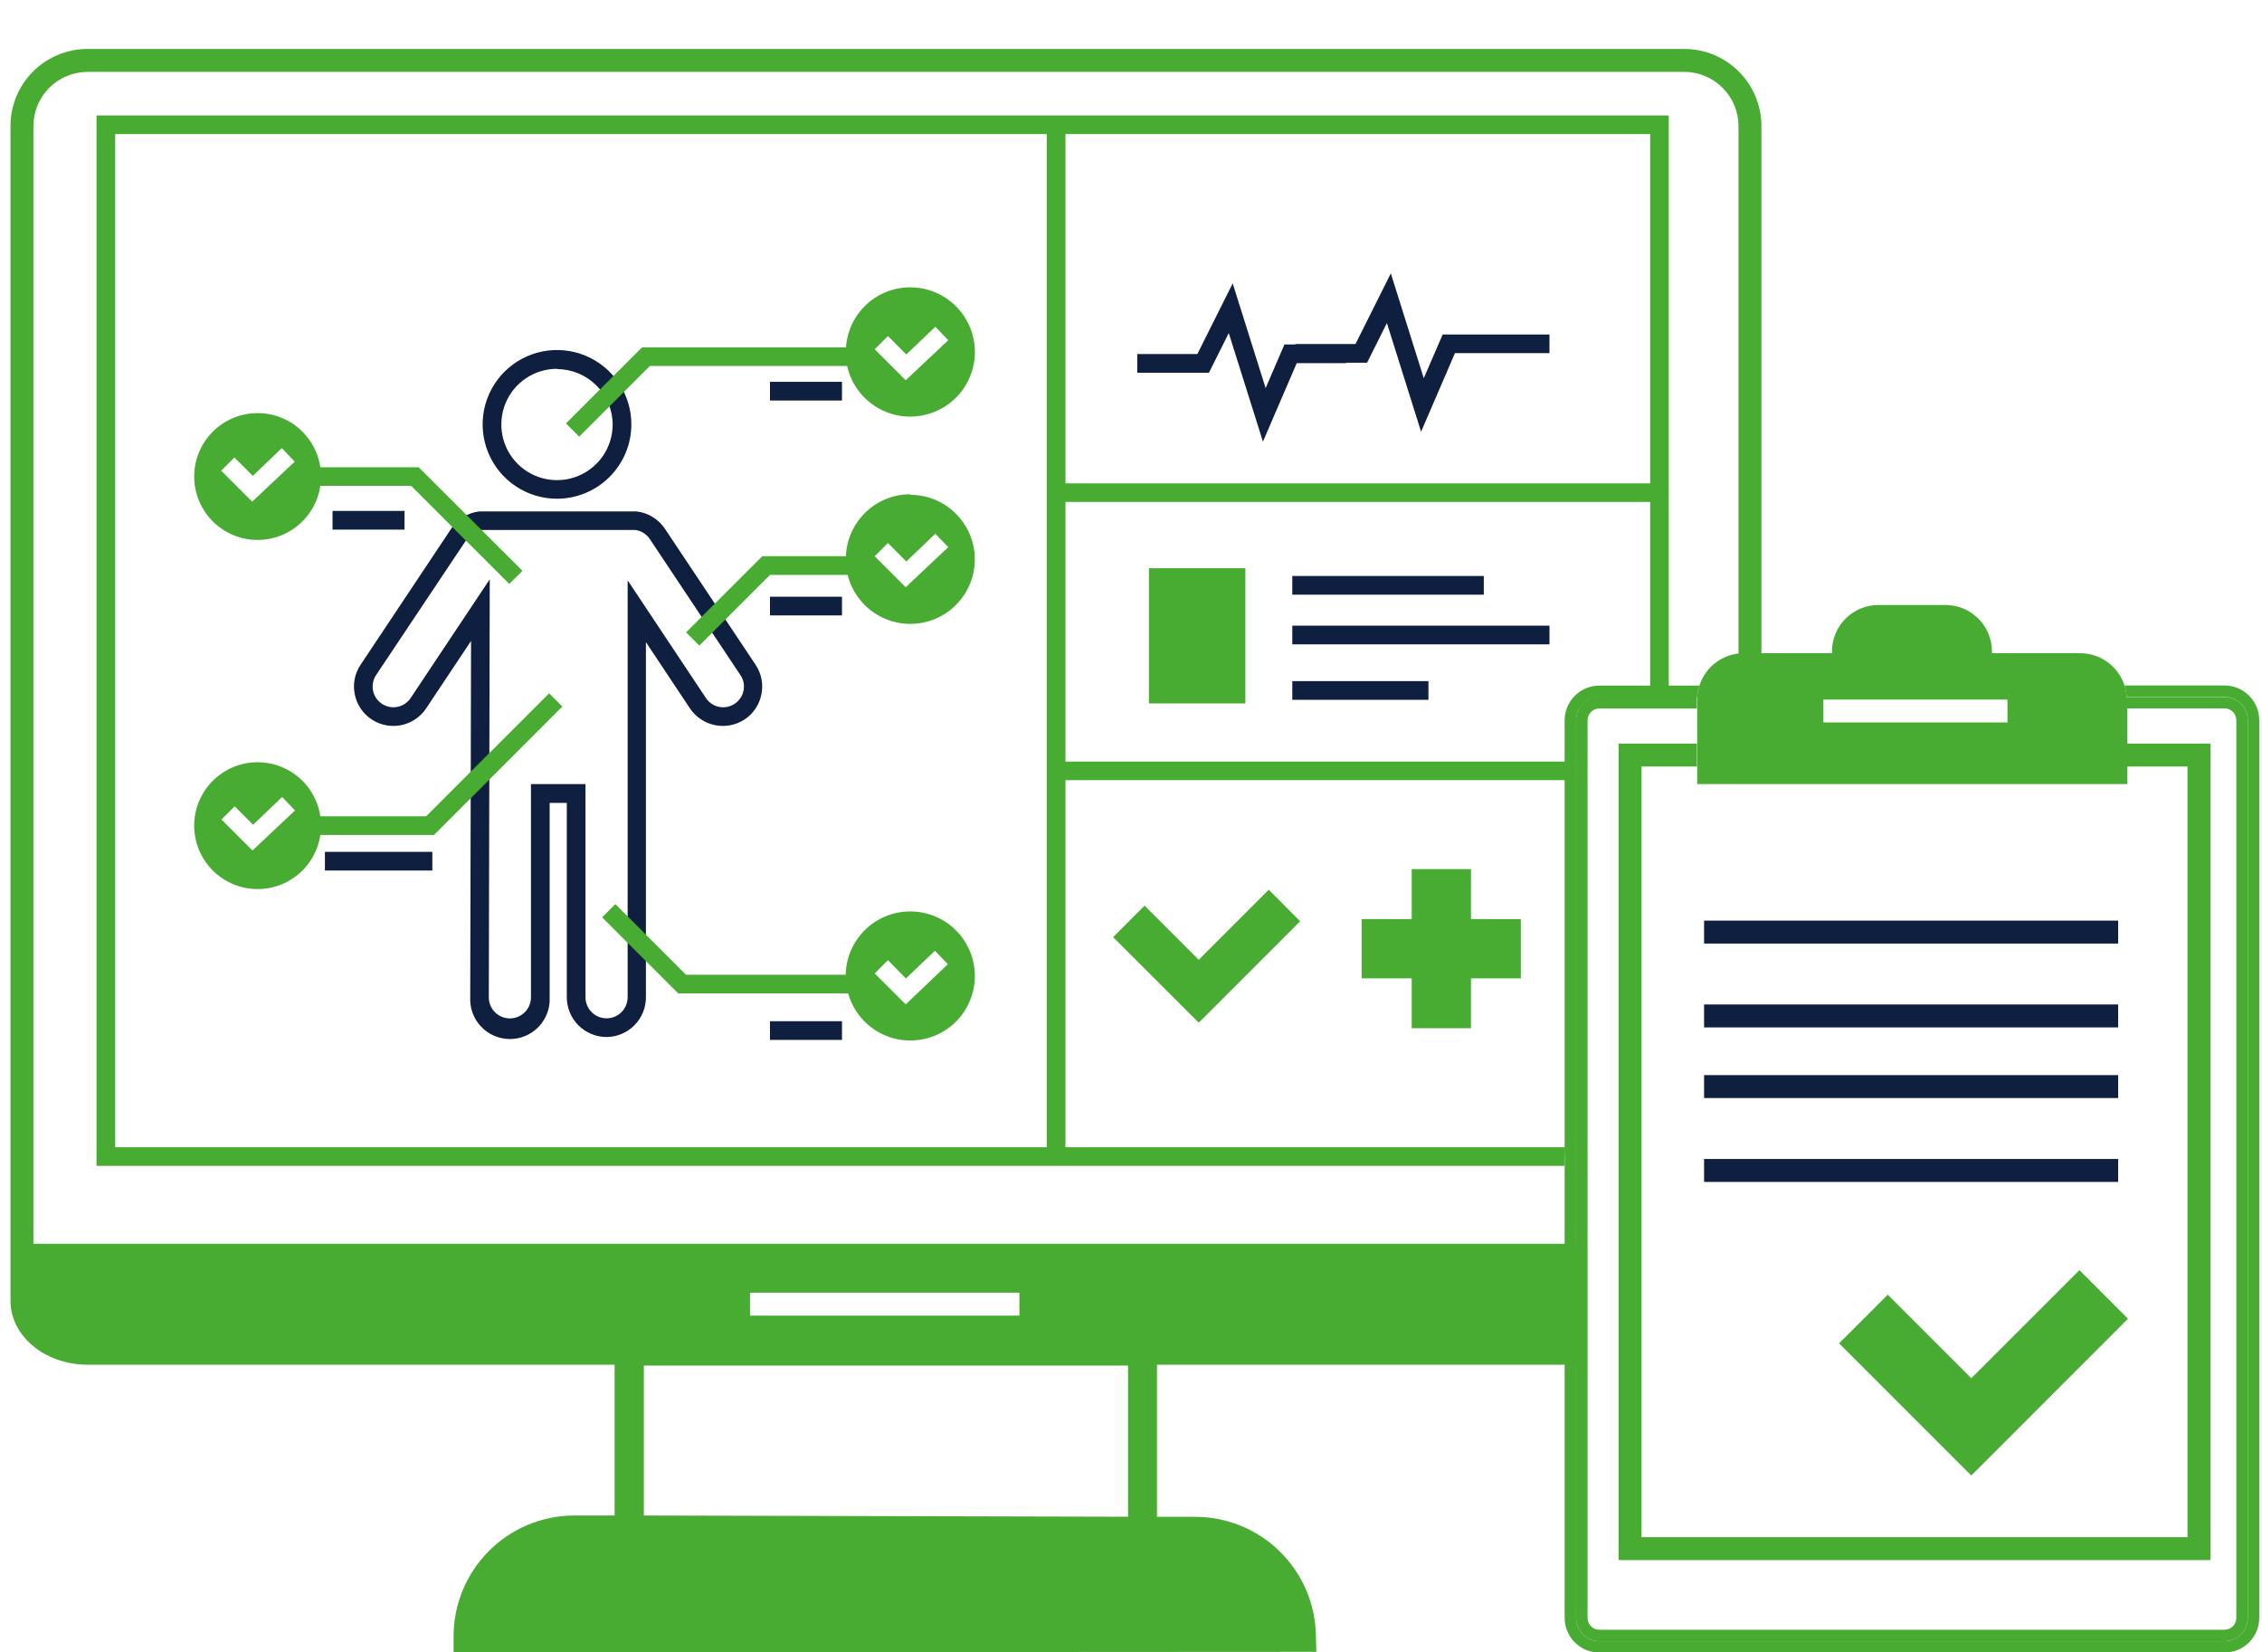 <svg width="219" height="160" viewBox="0 0 219 160" fill="none" xmlns="http://www.w3.org/2000/svg">
<g clip-path="url(#clip0_2853_127956)">
<g clip-path="url(#clip1_2853_127956)">
<path d="M139.675 32.391L137.845 36.621L134.655 26.471L131.235 33.311H125.415V33.351H124.355L122.535 37.581L119.345 27.441L115.925 34.281H110.105V36.091H117.045L118.965 32.251L122.275 42.761L125.545 35.161H130.335V35.121H132.355L134.275 31.281L137.585 41.801L140.865 34.191H150.015V32.391H139.675Z" fill="#0F1F3F"/>
<path d="M143.657 55.77H125.117V57.58H143.657V55.77Z" fill="#0F1F3F"/>
<path d="M150.017 60.58H125.117V62.39H150.017V60.58Z" fill="#0F1F3F"/>
<path d="M138.297 65.951H125.117V67.761H138.297V65.951Z" fill="#0F1F3F"/>
<path d="M120.574 55.02H111.234V68.109H120.574V55.02Z" fill="#49AC32"/>
<path d="M9.344 11.18V112.89H151.464C151.464 112.29 151.514 111.69 151.534 111.08H103.154V75.54H152.554V73.74H103.154V48.6H159.764V66.6L161.564 66.81V11.18H9.344ZM11.154 111.08V12.98H101.344V111.08H11.154ZM103.154 46.8V12.98H159.764V46.8H103.154Z" fill="#49AC32"/>
<path d="M163.066 4.74H8.486C7.504 4.739 6.532 4.931 5.625 5.306C4.719 5.681 3.895 6.231 3.201 6.925C2.507 7.619 1.957 8.443 1.582 9.35C1.207 10.257 1.014 11.229 1.016 12.21V125.95C1.016 129.37 4.356 132.14 8.486 132.14H152.806L152.556 120.43H3.236V12.21C3.236 10.818 3.789 9.482 4.773 8.498C5.758 7.513 7.093 6.96 8.486 6.96H163.066C164.457 6.963 165.791 7.517 166.775 8.501C167.759 9.485 168.313 10.819 168.316 12.21V67.44L170.536 67.58V12.21C170.536 10.229 169.749 8.329 168.348 6.928C166.947 5.527 165.047 4.74 163.066 4.74ZM72.616 125.17H98.696V127.39H72.616V125.17Z" fill="#49AC32"/>
<path d="M127.405 158.471C127.381 155.385 126.137 152.433 123.945 150.26C121.754 148.086 118.791 146.868 115.705 146.871H112.015V128.871H59.505V146.741H55.505C53.968 146.755 52.45 147.072 51.035 147.674C49.621 148.275 48.34 149.149 47.264 150.246C46.187 151.342 45.338 152.64 44.763 154.065C44.188 155.49 43.9 157.015 43.915 158.551V159.991L127.445 159.941L127.405 158.471ZM62.335 132.221H109.215V146.861L62.335 146.741V132.221Z" fill="#49AC32"/>
<path d="M147.246 88.99H142.416V84.15H136.676V88.99H131.836V94.73H136.676V99.56H142.416V94.73H147.246V88.99Z" fill="#49AC32"/>
<path d="M116.056 99.02L107.766 90.74L110.816 87.69L116.056 92.93L122.836 86.15L125.876 89.2L116.056 99.02Z" fill="#49AC32"/>
<path d="M53.937 48.291C52.512 48.293 51.119 47.872 49.934 47.082C48.748 46.292 47.824 45.168 47.278 43.853C46.731 42.537 46.587 41.089 46.864 39.692C47.14 38.295 47.825 37.011 48.832 36.003C49.838 34.995 51.121 34.308 52.518 34.03C53.915 33.751 55.363 33.893 56.68 34.438C57.996 34.982 59.121 35.905 59.912 37.09C60.704 38.274 61.127 39.666 61.127 41.091C61.124 42.998 60.366 44.826 59.018 46.175C57.671 47.525 55.844 48.285 53.937 48.291V48.291ZM53.937 35.711C52.87 35.709 51.826 36.023 50.938 36.615C50.05 37.206 49.358 38.048 48.949 39.033C48.54 40.019 48.432 41.103 48.64 42.15C48.847 43.196 49.361 44.157 50.115 44.912C50.87 45.666 51.831 46.18 52.877 46.388C53.924 46.595 55.009 46.488 55.994 46.078C56.979 45.669 57.821 44.977 58.412 44.089C59.004 43.201 59.319 42.157 59.317 41.091C59.306 39.67 58.735 38.311 57.727 37.309C56.72 36.307 55.357 35.743 53.937 35.741V35.711Z" fill="#0F1F3F"/>
<path d="M58.726 100.41C58.22 100.41 57.719 100.31 57.252 100.116C56.785 99.923 56.361 99.639 56.003 99.282C55.646 98.924 55.362 98.5 55.169 98.033C54.975 97.566 54.876 97.065 54.876 96.559V77.74H53.216V96.559C53.242 97.081 53.163 97.602 52.981 98.092C52.8 98.582 52.521 99.029 52.161 99.408C51.802 99.786 51.369 100.088 50.889 100.294C50.409 100.499 49.893 100.606 49.371 100.606C48.849 100.606 48.332 100.499 47.852 100.294C47.372 100.088 46.939 99.786 46.58 99.408C46.22 99.029 45.941 98.582 45.76 98.092C45.579 97.602 45.499 97.081 45.526 96.559L45.606 62.059L41.256 68.59C40.838 69.218 40.243 69.708 39.546 69.998C38.849 70.287 38.082 70.364 37.342 70.217C36.602 70.07 35.922 69.707 35.389 69.173C34.855 68.64 34.492 67.96 34.346 67.219C34.245 66.729 34.244 66.223 34.342 65.732C34.44 65.241 34.635 64.774 34.916 64.359L43.706 51.16C44.009 50.708 44.407 50.328 44.871 50.045C45.335 49.762 45.855 49.583 46.396 49.52H61.636C62.181 49.584 62.706 49.764 63.175 50.049C63.644 50.333 64.047 50.716 64.356 51.169L73.156 64.37C73.435 64.785 73.628 65.252 73.724 65.743C73.82 66.234 73.817 66.74 73.716 67.23C73.62 67.722 73.427 68.19 73.149 68.607C72.871 69.024 72.513 69.382 72.096 69.659C71.252 70.214 70.223 70.413 69.233 70.215C68.243 70.017 67.371 69.436 66.806 68.6L62.536 62.179V96.57C62.536 97.583 62.135 98.555 61.422 99.274C60.708 99.994 59.739 100.402 58.726 100.41ZM51.406 75.919H56.686V96.559C56.686 97.101 56.901 97.62 57.283 98.002C57.666 98.385 58.185 98.6 58.726 98.6C59.267 98.6 59.785 98.385 60.168 98.002C60.551 97.62 60.766 97.101 60.766 96.559V56.19L68.346 67.59C68.492 67.81 68.68 67.999 68.9 68.146C69.12 68.293 69.366 68.396 69.626 68.447C69.885 68.498 70.152 68.497 70.412 68.444C70.671 68.392 70.917 68.288 71.136 68.139C71.576 67.845 71.882 67.389 71.986 66.87C72.04 66.612 72.041 66.347 71.99 66.089C71.938 65.831 71.835 65.586 71.686 65.37V65.37L62.896 52.169C62.739 51.941 62.536 51.747 62.3 51.6C62.064 51.454 61.8 51.358 61.526 51.319H46.526C46.264 51.366 46.014 51.465 45.791 51.609C45.568 51.753 45.376 51.94 45.226 52.16L36.416 65.359C36.12 65.802 36.012 66.345 36.116 66.867C36.22 67.389 36.528 67.849 36.971 68.144C37.413 68.44 37.956 68.548 38.478 68.444C39 68.34 39.46 68.032 39.756 67.59L47.416 56.09L47.326 96.57C47.326 97.111 47.541 97.629 47.923 98.012C48.306 98.395 48.825 98.609 49.366 98.609C49.907 98.609 50.425 98.395 50.808 98.012C51.191 97.629 51.406 97.111 51.406 96.57V75.919Z" fill="#0F1F3F"/>
<path d="M81.517 98.881H74.547V100.691H81.517V98.881Z" fill="#0F1F3F"/>
<path d="M88.127 88.251C86.49 88.251 84.918 88.893 83.749 90.039C82.581 91.185 81.908 92.744 81.877 94.381H66.417L59.577 87.541L58.297 88.821L65.667 96.191H82.117C82.432 97.312 83.053 98.322 83.911 99.109C84.77 99.895 85.83 100.426 86.974 100.642C88.118 100.858 89.299 100.751 90.385 100.331C91.471 99.912 92.419 99.198 93.12 98.269C93.822 97.34 94.251 96.234 94.358 95.075C94.465 93.916 94.246 92.75 93.725 91.708C93.205 90.667 92.405 89.791 91.414 89.181C90.423 88.57 89.281 88.248 88.117 88.251H88.127ZM87.687 97.251L84.687 94.251L85.967 92.971L87.707 94.741L90.517 92.061L91.767 93.361L87.687 97.251Z" fill="#49AC32"/>
<path d="M39.165 49.471H32.195V51.281H39.165V49.471Z" fill="#0F1F3F"/>
<path d="M40.535 45.24H31.015C30.787 43.706 29.988 42.316 28.778 41.347C27.568 40.378 26.036 39.903 24.49 40.017C22.943 40.13 21.498 40.825 20.442 41.961C19.387 43.097 18.801 44.59 18.801 46.14C18.801 47.69 19.387 49.183 20.442 50.319C21.498 51.455 22.943 52.15 24.49 52.263C26.036 52.377 27.568 51.902 28.778 50.933C29.988 49.964 30.787 48.574 31.015 47.04H39.804L49.304 56.54L50.584 55.27L40.535 45.24ZM24.415 48.57L21.415 45.57L22.695 44.3L24.474 46.08L27.285 43.39L28.535 44.7L24.415 48.57Z" fill="#49AC32"/>
<path d="M81.517 57.779H74.547V59.589H81.517V57.779Z" fill="#0F1F3F"/>
<path d="M88.126 47.859C86.513 47.861 84.964 48.486 83.803 49.605C82.641 50.723 81.958 52.248 81.896 53.859H73.796L66.426 61.229L67.706 62.509L74.546 55.669H82.066C82.349 56.806 82.946 57.84 83.788 58.654C84.631 59.468 85.685 60.029 86.831 60.273C87.977 60.516 89.168 60.433 90.269 60.032C91.37 59.632 92.335 58.929 93.056 58.006C93.778 57.083 94.225 55.975 94.347 54.81C94.469 53.645 94.261 52.469 93.747 51.417C93.233 50.364 92.433 49.477 91.439 48.857C90.445 48.237 89.297 47.908 88.126 47.909V47.859ZM87.686 56.859L84.686 53.859L85.966 52.579L87.746 54.369L90.556 51.679L91.806 52.979L87.686 56.859Z" fill="#49AC32"/>
<path d="M81.517 36.971H74.547V38.781H81.517V36.971Z" fill="#0F1F3F"/>
<path d="M88.127 27.82C86.547 27.819 85.025 28.419 83.87 29.497C82.715 30.576 82.013 32.054 81.907 33.63H62.167L54.797 41L56.077 42.28L62.917 35.44H82.017C82.273 36.592 82.85 37.648 83.68 38.486C84.51 39.324 85.561 39.91 86.71 40.178C87.859 40.445 89.06 40.382 90.175 39.996C91.29 39.61 92.273 38.917 93.011 37.996C93.749 37.076 94.212 35.966 94.347 34.794C94.481 33.621 94.281 32.435 93.771 31.372C93.26 30.308 92.46 29.41 91.461 28.782C90.463 28.154 89.307 27.82 88.127 27.82ZM87.687 36.82L84.687 33.82L85.967 32.54L87.747 34.32L90.557 31.64L91.807 32.94L87.687 36.82Z" fill="#49AC32"/>
<path d="M54.444 68.411L53.164 67.131L41.254 79.041H31.014C30.785 77.508 29.985 76.118 28.775 75.15C27.564 74.182 26.033 73.708 24.487 73.823C22.941 73.937 21.496 74.632 20.442 75.768C19.387 76.903 18.801 78.396 18.801 79.946C18.801 81.496 19.387 82.988 20.442 84.124C21.496 85.26 22.941 85.954 24.487 86.069C26.033 86.184 27.564 85.709 28.775 84.742C29.985 83.774 30.785 82.384 31.014 80.851H42.014L54.444 68.411ZM24.444 82.351L21.444 79.351L22.724 78.071L24.504 79.861L27.314 77.171L28.564 78.471L24.444 82.351Z" fill="#49AC32"/>
<path d="M41.857 82.481H31.457V84.29H41.857V82.481Z" fill="#0F1F3F"/>
<path d="M205.074 89.141H164.984V91.361H205.074V89.141Z" fill="#0F1F3F"/>
<path d="M205.074 104.1H164.984V106.32H205.074V104.1Z" fill="#0F1F3F"/>
<path d="M205.074 97.26H164.984V99.48H205.074V97.26Z" fill="#0F1F3F"/>
<path d="M205.074 112.221H164.984V114.441H205.074V112.221Z" fill="#0F1F3F"/>
<path d="M190.855 142.87L178.055 130.07L182.765 125.36L190.855 133.45L201.325 122.98L206.025 127.69L190.855 142.87Z" fill="#49AC32"/>
<path d="M215.374 66.371H205.684C205.803 66.731 205.877 67.103 205.904 67.481H215.374C215.671 67.481 215.964 67.54 216.238 67.653C216.511 67.767 216.76 67.934 216.969 68.144C217.178 68.354 217.343 68.603 217.456 68.877C217.568 69.151 217.626 69.445 217.624 69.741V156.661C217.624 157.258 217.387 157.83 216.965 158.252C216.543 158.674 215.971 158.911 215.374 158.911H154.844C154.248 158.911 153.675 158.674 153.253 158.252C152.831 157.83 152.594 157.258 152.594 156.661V69.741C152.594 69.144 152.831 68.572 153.253 68.15C153.675 67.728 154.248 67.491 154.844 67.491H164.314C164.342 67.114 164.416 66.741 164.534 66.381H154.834C153.946 66.386 153.095 66.742 152.468 67.372C151.84 68.001 151.487 68.853 151.484 69.741V156.661C151.487 157.549 151.841 158.399 152.468 159.027C153.096 159.655 153.947 160.008 154.834 160.011H215.374C216.264 160.011 217.117 159.658 217.747 159.031C218.377 158.403 218.732 157.55 218.734 156.661V69.741C218.734 68.849 218.381 67.993 217.751 67.362C217.121 66.73 216.266 66.374 215.374 66.371V66.371Z" fill="#49AC32"/>
<path d="M205.934 68.591H215.374C215.525 68.591 215.674 68.621 215.813 68.679C215.952 68.737 216.078 68.822 216.184 68.929C216.29 69.035 216.374 69.162 216.43 69.302C216.487 69.441 216.515 69.591 216.514 69.741V156.661C216.514 156.964 216.394 157.253 216.18 157.467C215.966 157.681 215.676 157.801 215.374 157.801H154.834C154.534 157.799 154.246 157.677 154.034 157.464C153.823 157.25 153.704 156.962 153.704 156.661V69.741C153.704 69.441 153.823 69.152 154.034 68.939C154.246 68.725 154.534 68.604 154.834 68.601H164.284V67.741C164.279 67.645 164.279 67.548 164.284 67.451H154.814C154.518 67.455 154.225 67.517 153.953 67.635C153.681 67.752 153.435 67.922 153.228 68.135C153.022 68.348 152.86 68.599 152.751 68.875C152.642 69.15 152.589 69.445 152.594 69.741V156.661C152.594 157.258 152.831 157.83 153.253 158.252C153.675 158.674 154.247 158.911 154.844 158.911H215.374C215.971 158.911 216.543 158.674 216.965 158.252C217.387 157.83 217.624 157.258 217.624 156.661V69.741C217.624 69.144 217.387 68.572 216.965 68.15C216.543 67.728 215.971 67.491 215.374 67.491H205.904C205.904 67.591 205.904 67.681 205.904 67.781L205.934 68.591Z" fill="#49AC32"/>
<path d="M211.787 74.22V148.84H158.927V74.22H164.287V72H156.707V151.06H214.007V72H205.937V74.22H211.787Z" fill="#49AC32"/>
<path d="M205.906 67.48C205.878 67.103 205.804 66.73 205.686 66.37C205.394 65.464 204.823 64.674 204.054 64.114C203.285 63.553 202.358 63.251 201.406 63.25H192.856V63.07C192.854 61.878 192.378 60.736 191.535 59.895C190.691 59.053 189.548 58.58 188.356 58.58H181.866C180.674 58.58 179.531 59.053 178.688 59.895C177.844 60.736 177.369 61.878 177.366 63.07V63.25H168.816C167.865 63.251 166.938 63.553 166.169 64.114C165.4 64.674 164.828 65.464 164.536 66.37C164.418 66.73 164.344 67.103 164.316 67.48C164.311 67.577 164.311 67.674 164.316 67.77V75.92H205.966V67.74C205.936 67.67 205.906 67.58 205.906 67.48ZM194.356 68.59V69.95H176.536V67.74H194.356V68.59Z" fill="#49AC32"/>
</g>
</g>
<defs>
<clipPath id="clip0_2853_127956">
<rect width="218" height="160" fill="white" transform="translate(0.984)"/>
</clipPath>
<clipPath id="clip1_2853_127956">
<rect width="217.72" height="155.26" fill="white" transform="translate(1.016 4.74)"/>
</clipPath>
</defs>
</svg>
